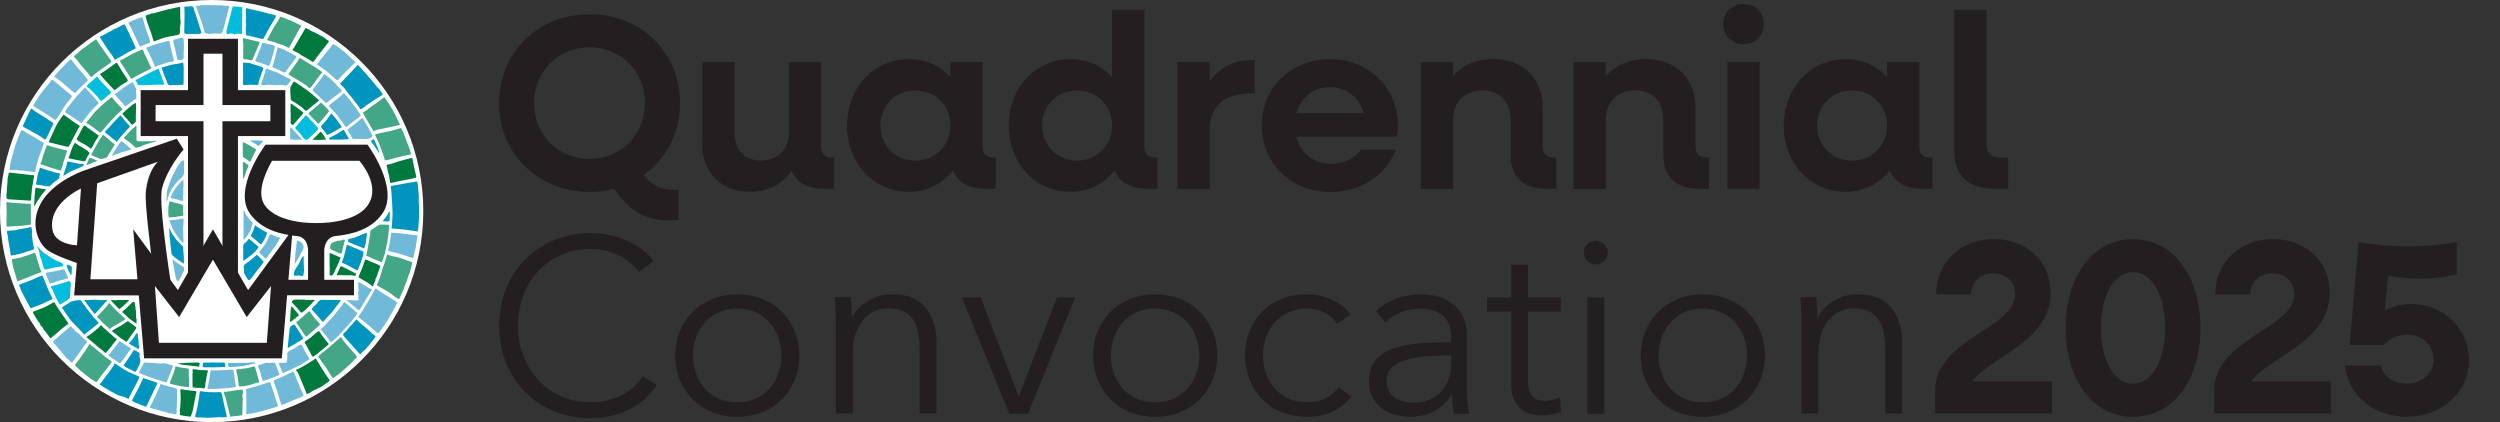 <?xml version="1.0" encoding="UTF-8"?>
<svg id="Capa_1" xmlns="http://www.w3.org/2000/svg" version="1.1" viewBox="0 0 254.67 43">
  <rect x="0" y="0" width="254.67" height="43" fill="#333333" stroke="none"/>
  <!-- Generator: Adobe Illustrator 29.5.1, SVG Export Plug-In . SVG Version: 2.1.0 Build 141)  -->
  <defs>
    <style>
      .st0 {
        fill: #0199bb;
      }

      .st1 {
        fill-rule: evenodd;
      }

      .st1, .st2 {
        fill: #fff;
      }

      .st3 {
        fill: #0299bc;
      }

      .st4 {
        fill: #231f20;
      }

      .st5 {
        fill: #231f20;
      }

      .st6 {
        fill: #0095bf;
      }

      .st7 {
        fill: #43a686;
      }

      .st8 {
        fill: #017f3f;
      }

      .st9 {
        fill: #00bcdd;
      }

      .st10 {
        fill: #0399bb;
      }

      .st11 {
        fill: #0099ba;
      }

      .st12 {
        fill: #017c3e;
      }

      .st13 {
        fill: #0399bc;
      }

      .st14 {
        fill: #017c3d;
      }

      .st15 {
        fill: #71b9d8;
      }

      .st16 {
        fill: #00793f;
      }

      .st17 {
        fill: #5fb6d6;
      }
    </style>
  </defs>
  <g>
    <g>
      <ellipse class="st2" cx="21.56" cy="21.5" rx="21.56" ry="21.5"/>
      <path class="st6" d="M42.65,20.25c0,.3.03.6.04.9,0,.36.01.72-.01,1.07-.03.43-.04.86-.11,1.28-.01.08-.03.08-.1.07-.38-.06-.77-.12-1.15-.17-.3-.04-.6-.06-.91-.08-.15-.01-.29-.03-.44-.04-.1,0-.07-.08-.06-.13.02-.3.04-.59.06-.89.04-.6,0-1.2-.04-1.79-.04-.48-.05-.96-.12-1.43-.02-.11.06-.1.11-.11.59-.08,1.16-.23,1.75-.32.22-.03.44-.05.65-.1.16-.04.21,0,.21.15,0,.03,0,.07.03.09.02.31.04.63.08.94.03.18.02.37.02.55Z"/>
      <path class="st7" d="M39.55,29.73c-.31-.18-.62-.35-.93-.53-.05-.03-.11-.07-.16-.1-.06-.03-.08-.07-.05-.14.21-.4.32-.84.46-1.27.18-.56.39-1.1.53-1.67.02-.06.05-.1.11-.08.34.17.73.19,1.09.29.45.12.86.32,1.31.45.17.05.03.17.05.26-.08.31-.17.62-.25.94-.1.08-.1.21-.13.31-.15.48-.36.95-.53,1.43-.1.26-.23.51-.35.77-.04.09-.09.09-.17.04-.33-.18-.59-.45-.91-.65-.03,0-.05-.01-.07-.04Z"/>
      <path class="st6" d="M36.73,6.9c.14.16.27.32.42.46.24.23.41.51.64.74.28.29.5.64.79.93.15.15.26.35.39.54.03.04.03.08-.02.11-.7.39-1.35.85-1.99,1.33-.23.17-.23.17-.38-.09-.14-.26-.37-.46-.53-.71-.25-.36-.58-.65-.82-1.03-.13-.2-.32-.37-.49-.54-.11-.1-.09-.15.01-.24.18-.17.35-.37.52-.55.35-.36.7-.71,1.03-1.09.04-.04.06-.1.09-.14.16.04.25.17.35.28Z"/>
      <path class="st15" d="M1.45,15.24c.06-.23.1-.47.2-.68.14-.3.21-.62.36-.91.04-.07.04-.15.08-.23.11-.18.15-.2.31-.09.52.36,1.11.62,1.63.98.11.07.21.14.33.18.1.03.13.1.09.2-.22.56-.42,1.12-.6,1.69-.11.34-.19.68-.25,1.03-.03.17-.19.11-.28.09-.74-.1-1.47-.19-2.22-.18-.1,0-.13-.03-.12-.13.05-.5.17-.98.32-1.45.05-.15.09-.29.1-.45.03-.01.03-.04.03-.07Z"/>
      <path class="st15" d="M38.61,33.88c-.08.09-.15.07-.23,0-.41-.38-.83-.76-1.28-1.11-.18-.14-.37-.29-.55-.44-.06-.05-.05-.08-.01-.12.42-.52.72-1.12,1.07-1.69.21-.34.39-.69.57-1.04.05-.1.08-.13.2-.03.23.19.5.35.75.51.42.26.83.52,1.25.78.09.05.09.1.05.18-.14.29-.3.57-.46.85-.17.3-.33.61-.52.91-.18.27-.37.54-.55.81-.09.13-.17.26-.28.36,0,.01,0,.02-.01.03Z"/>
      <path class="st16" d="M18.36,1.15c0,.23,0,.46,0,.7.06.27.05.53,0,.8-.05.19-.04.38-.03.57,0,.18-.02.31-.22.34-.65.14-1.31.18-1.92.48-.15.07-.33.1-.49.16-.07.03-.06-.02-.07-.06-.19-.79-.55-1.53-.76-2.31-.06-.22-.05-.26.17-.32.13-.04.27-.07.39-.14.22,0,.43-.07.64-.13.61-.18,1.22-.34,1.84-.46.09-.02.18-.04.27-.06.15-.04.19.03.17.17,0,.07,0,.13,0,.2.02.02.01.05,0,.07Z"/>
      <path class="st15" d="M4.41,9.2c.13-.14.26-.28.38-.43.16-.2.31-.41.46-.62.05-.07.09-.03.13,0,.27.22.55.44.82.67.32.27.64.55.97.81.18.14.19.17.06.35-.14.22-.33.4-.48.61-.19.26-.37.53-.53.81-.07.13-.16.27-.26.39-.1.12-.13.26-.24.37-.05.06-.09.07-.16.03-.34-.23-.68-.47-1.03-.69-.28-.18-.57-.34-.85-.51-.1-.06-.19-.15-.31-.18.14-.35.4-.63.58-.96.13-.23.3-.43.45-.64Z"/>
      <path class="st6" d="M11.63,40.05c-.38-.17-.7-.43-1.07-.61-.12-.06-.21-.2-.36-.23-.07-.01-.03-.09,0-.11.19-.21.33-.46.51-.67.28-.33.53-.69.77-1.05.06-.09.15-.17.15-.3,0-.1.1-.03.13-.02.14.08.28.18.41.27.57.42,1.22.7,1.87.97.14.06.18.08.11.26-.22.52-.54.99-.78,1.5-.09.19-.18.38-.28.58-.28-.12-.54-.28-.85-.32-.22-.03-.4-.17-.6-.26Z"/>
      <path class="st7" d="M39.2,16.31c-.07-.37-.23-.71-.35-1.06-.13-.38-.28-.76-.46-1.12-.06-.12-.11-.24-.17-.36-.01-.03-.05-.09.03-.1.15,0,.28-.07.42-.1.4-.08.8-.16,1.2-.25.3-.07.59-.16.88-.25.09-.03.12-.02.17.07.2.39.32.81.49,1.22.11.27.21.54.32.82.06.16.08.32.13.48.02.07-.01.07-.06.08-.5.09-1,.2-1.5.34-.29.08-.58.15-.87.23-.08.02-.16.03-.24.02Z"/>
      <path class="st7" d="M8.36,5c.32-.16.57-.4.85-.61.16-.13.35-.21.51-.35.07-.07.1.01.14.06.18.22.28.5.48.71h0c.3.42.59.85.9,1.27.15.21.16.2-.04.35-.53.4-1.11.75-1.62,1.18-.09.08-.16.21-.28.21-.13,0-.17-.16-.24-.25-.4-.49-.86-.94-1.22-1.47-.05-.08-.14-.14-.21-.21-.13-.14-.11-.16.03-.28.15-.12.31-.23.43-.38.11-.06.2-.13.27-.24Z"/>
      <path class="st15" d="M25.09,40.54c0-.24.02-.49-.03-.72-.04-.19.05-.23.17-.24.1,0,.2-.04.3-.06.37-.1.74-.22,1.11-.33.27-.08.52-.21.81-.25.06,0,.07-.01.09.05.17.56.41,1.1.55,1.67.04.17.11.34.18.5.07.18.05.24-.14.3-.22.07-.45.13-.67.19-.32.09-.64.22-.98.28-.34.06-.67.19-1.02.21-.02,0-.04.04-.07.02-.1-.06-.24.13-.31-.05-.04-.1.02-.22.02-.34-.01-.39,0-.77-.01-1.16,0-.02,0-.05,0-.07Z"/>
      <path class="st7" d="M8.25,37.82c-.14-.19-.35-.32-.52-.49-.11-.11-.08-.19-.01-.27.3-.37.58-.75.84-1.15.17-.26.36-.51.5-.79.03-.07.08-.13.15-.03.11.15.28.22.41.34.25.24.54.44.81.67.27.23.53.47.85.64.11.06.12.11.05.21-.29.41-.61.8-.92,1.19-.17.22-.33.45-.49.68-.04.05-.08.1-.15.1-.33-.21-.66-.42-.96-.67-.15-.13-.3-.26-.46-.38-.02-.02-.05-.02-.08-.03Z"/>
      <path class="st15" d="M36.17,6.38c-.53.54-1.1,1.05-1.6,1.61-.21.24-.2.24-.44.03-.2-.19-.4-.38-.61-.56-.35-.31-.76-.54-1.13-.82-.09-.06-.11-.09-.03-.18.33-.41.65-.84.98-1.25.18-.23.39-.43.55-.68.04-.06.08-.01.12,0,.24.08.41.27.61.4.14.09.25.23.41.3.15.17.32.31.49.46.19.17.36.35.55.51.06.05.12.08.11.17Z"/>
      <path class="st7" d="M38.22,13.31c-.15.12-.2.02-.27-.11-.18-.33-.38-.65-.57-.98-.12-.21-.24-.43-.37-.64-.05-.08-.06-.11.05-.17.2-.1.38-.26.56-.4.35-.25.69-.49,1.04-.74.13-.1.26-.2.39-.31.07-.05.1-.11.17.02.11.2.26.38.39.58.07.08.1.18.16.27.19.29.36.6.52.92.15.29.28.59.43.89.03.06.03.09-.04.1-.62.13-1.25.26-1.87.4-.2.04-.4.07-.59.16Z"/>
      <path class="st15" d="M22.57.53c.21.08.43.07.64.07.1,0,.15.02.12.14-.15.57-.3,1.14-.44,1.72-.06.25-.12.49-.21.73-.07.19-.19.26-.39.24-.25-.03-.51-.05-.75.01-.24.06-.44-.04-.66-.08-.07-.01-.06-.07-.06-.11-.07-.44-.23-.85-.37-1.27-.15-.43-.31-.87-.47-1.3-.03-.08-.03-.1.06-.1.13,0,.25.02.37-.04.21,0,.42-.02.63-.02.27,0,.54.01.82.01.24,0,.47.03.71,0Z"/>
      <path class="st6" d="M12.71,2.48c.34.73.69,1.45,1.03,2.18.12.27.11.27-.15.39-.38.18-.74.37-1.09.6-.24.16-.52.25-.75.42-.03.02-.07.02-.09-.02-.16-.38-.45-.67-.68-1.01-.26-.39-.51-.79-.77-1.18-.04-.06-.04-.1.03-.14.25-.13.49-.25.73-.39.21-.13.44-.21.63-.36.26-.07.48-.23.73-.34.12-.05.24-.13.37-.16Z"/>
      <path class="st6" d="M20.1,42.53c-.25-.06-.26-.06-.18-.31.18-.62.29-1.25.38-1.89.02-.13.05-.26.05-.39,0-.14.1-.09.16-.08.26.04.52.08.79.09.35.02.7.01,1.04-.01.17-.01.24.07.26.19.08.46.2.91.29,1.36.06.28.14.56.2.85.02.12,0,.18-.12.14-.07-.02-.07.04-.11.05-.31-.05-.62-.04-.93-.01-.55.05-1.1.04-1.65,0-.06,0-.11,0-.17,0Z"/>
      <path class="st16" d="M4.11,33.15c.04-.2-.14-.28-.22-.41-.17-.27-.35-.54-.5-.82-.06-.11-.03-.17.07-.21.37-.14.74-.27,1.1-.42.23-.1.45-.24.68-.37.09-.05.18-.12.27-.12.11,0,.1.14.15.22.41.63.83,1.26,1.28,1.87.05.07.04.08-.03.13-.34.25-.67.51-.99.79-.22.2-.44.38-.66.57-.09.08-.14.08-.22-.04-.15-.21-.31-.41-.45-.63-.02-.04-.06-.04-.09-.04-.09-.2-.18-.4-.38-.52Z"/>
      <path class="st16" d="M32.71,3.63c.03.12.16.07.22.13.16.15.34.26.51.38.08.06.08.09.02.16-.34.43-.68.87-1.02,1.31-.15.2-.3.4-.44.6-.12.16-.18.09-.28.02-.16-.1-.32-.2-.48-.3-.22-.15-.47-.22-.67-.4-.09-.08-.23-.16-.36-.21-.13-.04-.24-.13-.36-.19-.07-.03-.05-.07-.02-.11.24-.3.39-.65.59-.97.24-.38.45-.77.67-1.15.04-.07.09-.06.14-.02.09.07.2.11.3.15.12.14.3.16.45.24.19.11.41.18.58.32.04.03.1.03.15.04Z"/>
      <path class="st16" d="M.86,17.71c.02-.12.08-.13.2-.12.62.08,1.24.14,1.85.21.15.02.31.06.46.04.08,0,.11.03.1.11-.06.33-.11.65-.17.98-.08.46-.09.92-.14,1.39-.01.1,0,.14-.14.12-.62-.05-1.25-.08-1.87-.12-.01,0-.02,0-.03,0-.14-.02-.36,0-.41-.07-.07-.13-.07-.33-.04-.5.03-.16.02-.33.03-.49.01-.25.05-.49.06-.74.02-.24,0-.47.11-.7.02-.04,0-.09,0-.13Z"/>
      <path class="st15" d="M5.53,35.03c-.14-.27-.13-.26.12-.47.41-.34.8-.69,1.2-1.04.06-.05.12-.08.17-.14.18-.2.15-.16.33,0,.11.09.21.2.29.32.11.16.3.19.43.33.24.25.48.51.75.73.06.05.05.11,0,.16-.34.41-.63.87-.94,1.3-.16.22-.33.44-.49.66-.06.08-.1.06-.16,0-.15-.14-.28-.31-.47-.4-.02-.05-.04-.1-.09-.14-.22-.21-.38-.48-.6-.7-.19-.2-.32-.44-.54-.62Z"/>
      <path class="st6" d="M25.02,2.06c.1-.23.02-.47.02-.71,0-.18-.01-.36.05-.53.42.14.87.2,1.3.31.55.14,1.1.29,1.65.42.02,0,.04.02.06.03,0,.15-.07.28-.15.4-.34.55-.68,1.1-.96,1.69-.04.09-.12.17-.16.26-.05.1-.15.03-.22.02-.37-.09-.73-.19-1.1-.27-.11-.02-.21-.07-.33-.06-.14.01-.14-.16-.14-.28,0-.16,0-.31,0-.47-.03-.03-.02-.06,0-.09.04-.18.03-.36,0-.54-.03-.06.02-.12,0-.17Z"/>
      <path class="st16" d="M32.09,39.7c-.17.09-.35.17-.49.29-.1.08-.25.06-.33.19-.26-.64-.51-1.26-.77-1.87-.08-.18-.14-.38-.3-.53-.1-.09,0-.13.07-.15.21-.08.39-.2.58-.3.41-.23.82-.47,1.2-.75.08-.06.12-.07.18.04.4.67.81,1.34,1.26,1.98.12.17.11.19-.07.32-.28.19-.55.37-.82.56-.18.03-.33.15-.49.24Z"/>
      <path class="st7" d="M30.65,2.72c-.21.28-.34.6-.51.89-.22.39-.43.78-.64,1.17-.06.12-.11.11-.22.04-.25-.16-.53-.26-.82-.33-.17-.05-.32-.13-.49-.18-.21-.07-.43-.12-.65-.18-.12-.03-.11-.08-.07-.16.33-.61.64-1.23,1.04-1.8.08-.12.15-.24.22-.37.05-.09.11-.12.19-.05.06.05.13.04.2.05.24.13.5.2.75.31.3.14.6.29.9.43.08.04.13.09.09.19Z"/>
      <path class="st15" d="M30.35,40.57c-.36.15-.72.31-1.09.46-.16.07-.31.16-.48.2-.11.03-.13,0-.15-.08-.12-.4-.26-.8-.36-1.2-.09-.35-.27-.66-.36-1.01-.04-.13-.06-.16.1-.24.29-.16.62-.24.91-.4.27-.15.56-.26.83-.39.11-.05.18-.06.23.09.15.41.31.81.49,1.21.12.27.21.56.35.82.04.07.05.16.08.23.03.07,0,.09-.06.12-.13.05-.28.08-.38.2-.03,0-.06,0-.1,0Z"/>
      <path class="st6" d="M38.26,34.26c-.11.24-.29.44-.46.64-.18.22-.35.46-.56.66-.14.13-.27.26-.41.39-.05.05-.1.1-.14.16-.54-.61-1.08-1.21-1.63-1.82-.15-.17-.14-.29.06-.43.22-.15.32-.39.51-.57.1-.09.19-.19.28-.29.11-.13.22-.26.33-.4.05-.07.08-.07.14,0,.21.24.46.43.7.63.29.23.56.49.83.74.09.08.17.16.28.21,0,.04.03.06.07.07Z"/>
      <path class="st15" d="M15.26,41.49c.37-.67.66-1.39.99-2.08.04-.1.03-.24.13-.28.1-.04.19.07.29.09.41.11.82.23,1.23.34.1.03.14.07.15.18.01.39,0,.77-.02,1.16-.02.38-.04.76-.05,1.14,0,.13,0,.2-.19.16-.16-.03-.31-.12-.49-.08-.1.02-.2-.13-.33-.09-.13-.1-.29-.09-.43-.13-.19-.05-.38-.14-.57-.18-.17-.04-.34-.08-.51-.12-.08-.02-.14-.06-.19-.1Z"/>
      <path class="st6" d="M3.24,23.88c.02.23.07.46.09.7.02.19.06.4.12.6.06.21.05.22-.16.28-.36.1-.71.21-1.05.34-.2.05-.39.1-.59.14-.15.03-.29.05-.43.09-.14.04-.15-.13-.15-.19-.06-.59-.22-1.16-.27-1.74-.01-.15-.07-.29-.09-.44-.01-.12.01-.16.14-.16.28-.01.56-.04.84-.07.03,0,.05-.02.08-.04.42-.09.85-.11,1.27-.24.05-.02.1-.03.14,0,.09.24.14.48.06.73Z"/>
      <path class="st15" d="M42.54,24.08c-.07.14-.09.3-.1.46-.04.48-.14.94-.27,1.4-.03.11,0,.28-.1.33-.1.05-.23-.05-.34-.08-.4-.13-.8-.28-1.2-.39-.28-.07-.56-.12-.84-.19-.11-.03-.14-.06-.13-.18.05-.36.17-.7.2-1.06.02-.18.05-.35.07-.53,0-.08.02-.14.12-.13.48.04.96.06,1.44.13.38.06.77.1,1.15.15,0,.03,0,.06.01.09Z"/>
      <path class="st7" d="M.65,21.23c.02-.18.03-.36,0-.54-.01-.07.02-.11.1-.1.53.11,1.08.08,1.61.14.22.02.44.03.66.04.09,0,.13.02.12.13-.01.58,0,1.16,0,1.74,0,.09.05.19-.05.26-.01.01-.03.02-.04.01-.06-.01-.11-.02-.17,0-.34.06-.69.12-1.04.1-.34.03-.68.05-1.02.08-.12.01-.16-.03-.16-.14,0-.4,0-.79.02-1.19,0-.18,0-.35-.01-.53Z"/>
      <path class="st7" d="M2.43,26.12c.33-.08.65-.18.96-.32.17-.08.2-.05.25.14.1.37.23.73.34,1.1.06.2.12.4.21.58.05.1-.03.13-.09.15-.37.11-.72.28-1.08.41-.38.15-.77.3-1.15.45-.07.01-.12,0-.14-.09-.15-.6-.4-1.18-.48-1.8-.01-.08-.02-.16-.04-.24-.02-.08.04-.09.09-.1.2-.04.39-.09.59-.12.19-.02.37-.07.54-.16Z"/>
      <path class="st16" d="M42.41,18.02s-.01.08-.08.09c-.38.09-.76.19-1.15.24-.35.05-.7.14-1.04.23-.1.02-.2.02-.3.06-.09.03-.11-.07-.12-.14-.03-.25-.06-.51-.14-.76-.06-.29-.12-.58-.19-.87-.02-.06-.04-.07.05-.08.41-.08.8-.23,1.2-.36.42-.13.86-.22,1.28-.34.12-.03.09.07.09.09.06.26.1.52.16.77.08.35.16.71.24,1.06Z"/>
      <path class="st6" d="M3.26,11.09c.24.22.52.38.79.55.34.21.68.41,1.01.65.05.04.12.07.18.11.23.12.24.26.07.48-.1.14-.16.31-.23.47-.12.28-.26.56-.42.82-.06.1-.16,0-.21-.04-.28-.17-.53-.39-.82-.52-.27-.12-.49-.3-.76-.42-.16-.07-.31-.17-.47-.26-.08-.04-.1-.09-.05-.17.3-.55.49-1.15.82-1.68.03,0,.07,0,.1,0Z"/>
      <path class="st6" d="M14,41.1c-.15-.06-.3-.12-.44-.19-.1-.05-.11-.13-.06-.23.2-.38.4-.75.6-1.13.16-.32.31-.64.46-.96.03-.07.06-.07.13-.05.38.13.77.26,1.15.39.22.07.22.07.12.27-.35.72-.69,1.44-1.03,2.16,0,.02,0,.03,0,.05-.07.06-.14-.01-.19-.03-.24-.08-.48-.18-.71-.28Z"/>
      <path class="st7" d="M24.21,39.71c.13.09.25-.03.38-.02.07,0,.12.01.14.08.06.1.02.21,0,.31-.04.17-.05.35,0,.52-.03.4-.03.8-.03,1.2,0,.14,0,.28-.01.43-.02.03-.04.08-.06.08-.2,0-.39.07-.58.07-.18,0-.36.03-.53.07-.07.01-.08,0-.09-.06-.11-.49-.22-.98-.35-1.46-.06-.23-.1-.46-.2-.68-.03-.08-.05-.15-.06-.24-.01-.09-.01-.16.11-.1.11.05.2-.04.31-.04.3-.01.59-.08.89-.13.02,0,.04-.02.06-.03Z"/>
      <path class="st15" d="M14.04,1.88c.12-.04.23-.07.35-.11.08-.03.12-.01.15.08.13.49.28.98.44,1.46.07.22.18.43.25.65.03.09.03.19.07.29.03.07-.03.09-.08.11-.31.13-.62.25-.92.37-.07.03-.08-.02-.1-.06-.19-.5-.46-.96-.67-1.45-.1-.23-.22-.46-.34-.68-.13-.22-.14-.23.09-.34.24-.11.49-.2.73-.31.01,0,.02,0,.03-.01Z"/>
      <path class="st15" d="M36.48,29.8c.06-.11.03-.22.03-.33,0-.24-.03-.49,0-.75.49.22.89.58,1.38.77-.14.23-.27.45-.41.68-.09.15-.19.31-.29.46-.2.29-.31.63-.55.9-.05.06-.07.11-.17.03-.32-.28-.65-.55-.98-.83-.05-.04-.11-.08-.17-.13.03-.06.09-.02.13-.04.31.04.63.02.94.04.06,0,.14-.01.13-.08-.05-.24.03-.48-.05-.72Z"/>
      <path class="st16" d="M31.08,30.53c.33.09.67-.03,1.03.03-.18.14-.3.3-.43.44-.27.29-.56.55-.85.8-.08.07-.16.08-.24-.03-.25-.33-.54-.63-.82-.93-.06-.06-.06-.11,0-.17.08-.08.16-.13.28-.15.22-.03.45.02.67,0,.13,0,.26,0,.38,0Z"/>
      <path class="st6" d="M37.39,23.74c-.02.28-.09.55-.1.83,0,.11-.05.26-.09.38-.03.09-.04.18-.07.27-.03.08-.03.1-.11.06-.36-.15-.73-.29-1.09-.44-.14-.06-.27-.12-.41-.18-.12-.05-.05-.14-.05-.21,0-.08.03-.11.11-.12.1,0,.19-.02.28-.06.23-.04.44-.14.66-.23.28-.11.55-.28.86-.3Z"/>
      <path class="st7" d="M34.39,24.53c.18-.03.37,0,.54-.11.08-.04.14,0,.21.02-.08.31-.15.61-.24.91-.05.14-.01.3-.1.43-.04.06-.07.09-.15.05-.27-.13-.54-.24-.81-.36-.23-.1-.25-.27-.17-.5.11-.34.42-.31.65-.42.02,0,.04-.01.07-.02Z"/>
      <path class="st15" d="M10.06,10.51s-.05.07-.08.09c-.47.4-.86.89-1.24,1.38-.13.17-.27.33-.38.51-.04.06-.07.06-.12.02-.51-.34-1-.72-1.53-1.02-.09-.05-.07-.13-.03-.2.27-.46.63-.85.95-1.26.28-.35.61-.66.91-1,.08-.09.12-.13.23,0,.22.27.48.51.72.77.19.21.36.42.54.64.01.02.02.04.03.07Z"/>
      <path class="st7" d="M8.75,12.54c.11-.14.21-.28.33-.42.16-.19.33-.38.48-.58.15-.2.34-.36.52-.53.17-.16.33-.34.52-.49.24-.19.47-.38.71-.58.03-.03.08-.07.13,0,.18.31.44.55.69.8.11.11.2.23.31.34.05.05.05.09,0,.13-.52.37-.9.87-1.35,1.32-.26.26-.48.57-.72.85-.12.14-.21.12-.36,0-.37-.3-.75-.59-1.16-.83-.02-.01-.06.01-.08-.03Z"/>
      <path class="st15" d="M8.95,8.15c-.04.1-.12.16-.19.22-.33.3-.65.62-.95.95-.15.17-.17.17-.35.04-.24-.17-.43-.39-.67-.56-.23-.16-.41-.39-.65-.55-.18-.13-.36-.27-.54-.39-.07-.05-.08-.07-.02-.14.42-.53.92-1,1.39-1.48.24-.25.25-.24.45.03.32.45.68.86,1.05,1.26.16.17.29.36.43.54.02.02.02.05.04.08Z"/>
      <path class="st16" d="M6.9,14.96c-.5-.13-1.01-.22-1.51-.37-.11-.03-.22-.05-.33-.08-.1-.02-.1-.05-.06-.14.17-.36.33-.72.5-1.08.12-.26.22-.53.39-.76.18-.25.31-.54.52-.77.06-.07.09-.08.16-.02.29.22.59.43.88.64.2.14.41.28.62.4.08.05.06.08.02.13-.15.21-.24.44-.37.66-.19.33-.35.68-.53,1.02-.05.1-.12.2-.17.3-.03.05-.06.08-.12.07Z"/>
      <path class="st7" d="M15.46,6.94c-.45.23-.9.45-1.33.68-.21.11-.42.22-.62.35-.11.07-.16.04-.22-.05-.23-.36-.45-.72-.68-1.08-.12-.18-.24-.36-.36-.54-.06-.08-.03-.12.04-.16.55-.26,1.04-.62,1.61-.85.18-.07.34-.17.53-.23.09-.03.13-.02.15.06.17.49.45.93.64,1.41.06.14.1.31.25.41Z"/>
      <path class="st15" d="M17.4,6.29c-.25.05-.53.12-.8.23-.25.09-.52.13-.74.28-.06.04-.06-.02-.08-.05-.25-.63-.54-1.23-.87-1.82-.04-.07-.01-.09.05-.11.49-.15.96-.36,1.47-.47.23-.05.45-.12.68-.18.11-.03.15,0,.16.11.11.59.25,1.17.42,1.74.06.2-.02.28-.29.28Z"/>
      <path class="st7" d="M6.4,16.8c-.03.17-.14.31-.15.49,0,.08-.09.09-.18.06-.39-.12-.79-.22-1.17-.36-.23-.08-.45-.19-.69-.23-.08-.01-.11-.06-.07-.14.17-.29.18-.64.31-.94.12-.27.19-.56.32-.83.04-.07.07-.06.11-.04.46.17.93.27,1.4.4.16.04.31.09.47.11.09.01.09.03.07.1-.14.41-.27.83-.4,1.24.03.06,0,.1-.04.14Z"/>
      <path class="st16" d="M11.89,6.38s.04.04.05.06c.3.5.59,1.01.93,1.48.06.08.11.17.14.25.03.11-.1.19-.19.23-.34.17-.64.38-.92.63-.06.06-.15.08-.2.15-.04.05-.07-.02-.09-.04-.41-.43-.82-.86-1.21-1.31-.06-.07-.11-.15-.18-.21-.06-.05-.03-.1,0-.11.14-.03.22-.16.34-.22.16-.08.31-.19.45-.3.27-.21.56-.39.84-.6,0,0,.02-.01.04-.02Z"/>
      <path class="st6" d="M18.71,6.79c0,.42,0,.81,0,1.21,0,.16-.01.32-.01.49,0,.11-.04.16-.15.16-.41,0-.82.02-1.23.03-.21,0-.26-.15-.31-.31-.07-.22-.16-.43-.25-.64-.09-.24-.18-.49-.27-.73-.03-.09,0-.12.08-.15.49-.15.98-.29,1.48-.35.19-.02.37-.07.55-.12.08-.02.08,0,.08.07,0,.12.01.24.02.33Z"/>
      <path class="st6" d="M11.88,14.45c-.06,0-.04-.07-.07-.09-.37-.23-.65-.57-1.02-.79-.11-.06-.11-.17.01-.28.27-.23.47-.52.72-.77.24-.24.47-.49.7-.73.04-.04.08-.04.13.02.16.2.31.4.47.6.11.13.24.25.34.38.09.11.08.15-.03.25-.19.16-.35.36-.52.54-.24.26-.47.54-.69.82-.01.02-.03.03-.04.05Z"/>
      <path class="st7" d="M10.49,13.71c.31.23.57.51.87.73.1.07.18.17.28.24.07.05.02.09,0,.13-.18.29-.36.58-.54.87-.02.02-.04.05-.05.07-.08.37-.43.37-.69.44-.18.04-.38-.11-.56-.18-.15-.06-.3-.12-.44-.18-.05-.02-.1-.01-.05-.1.23-.42.45-.84.69-1.25.15-.26.33-.51.5-.76Z"/>
      <path class="st15" d="M11.68,9.62c.26-.17.49-.35.72-.54.32-.26.67-.46,1.02-.67.05-.03.12-.03.16.05.08.18.18.36.26.54,0,.02.02.03.02.05-.03.32.06.63.02.94,0,.06-.03.09-.09.12-.28.15-.53.36-.78.56-.07.05-.14.09-.21.14-.07.05-.14-.07-.17-.13-.19-.28-.47-.48-.67-.75-.08-.11-.18-.22-.28-.32Z"/>
      <path class="st6" d="M6.05,18.05c-.02.16-.16.22-.27.31-.2.15-.41.29-.57.48-.14.17-.3.14-.47.12-.33-.03-.64-.13-.97-.14-.11,0-.11-.05-.09-.14.07-.33.13-.66.19-.99,0-.05.03-.1.05-.15.03-.1.09-.19.1-.31,0-.09.04-.2.2-.11.25.13.53.19.8.27.32.1.64.22.98.25.09,0,.17.06.08.19-.03.04-.08.14-.03.22h0Z"/>
      <path class="st9" d="M13.83,8.26c-.05-.18.13-.16.2-.2.46-.26.92-.49,1.39-.73.21-.11.43-.19.64-.3.06-.03.1-.04.12.03.16.52.39,1.02.56,1.53,0,0,0,.02,0,.04-.65-.04-1.29.03-1.94.04-.04.02-.07,0-.11-.01-.19.07-.39-.03-.58.01-.06.01-.07-.04-.09-.09-.04-.11-.09-.21-.16-.3-.02,0-.03-.02-.03-.04Z"/>
      <path class="st9" d="M11.31,9.43c-.04.05-.07.14-.14.18-.29.16-.49.43-.77.61-.07.05-.12.09-.18,0-.21-.3-.47-.57-.73-.83-.17-.17-.33-.36-.54-.48-.13-.07-.15-.14-.04-.25.3-.29.63-.53.92-.83.04-.04.06-.05.1.01.25.36.57.65.86.97.15.17.34.31.46.51.02.03.05.05.05.11Z"/>
      <path class="st16" d="M10.05,13.84c-.04.07-.07.15-.12.22-.19.25-.34.52-.47.81-.04.09-.12.16-.16.25-.01.03-.04.04-.08,0-.33-.25-.68-.47-1.06-.65-.09-.04-.18-.13-.27-.19-.06-.05-.11-.1-.04-.21.18-.32.37-.64.52-.98.04-.1.13-.19.2-.28.03-.04.07-.04.11,0,.42.36.9.63,1.33.97.02.02.06,0,.06.06Z"/>
      <path class="st16" d="M6.97,16.12c.14-.28.19-.58.31-.87.09-.22.18-.44.3-.64.03-.05.04-.08.09-.04.39.32.86.5,1.26.81.2.16.23.21.09.4-.13.17-.21.37-.3.56-.04.08-.08.1-.15.09-.53-.08-1.06-.19-1.59-.31Z"/>
      <path class="st7" d="M13.9,14.01c-.01.36,0,.38.37.38.37,0,.74,0,1.11,0,.12,0,.24-.03.36-.05.06-.01.11-.03.19.02-.31.15-.64.19-.94.31-.26.04-.48.19-.72.28-.13.05-.27.04-.39.11-.04.03-.07-.03-.1-.05-.34-.31-.68-.62-1.07-.87-.19-.11.01-.2.05-.25.25-.26.48-.55.76-.78.1-.08.19-.17.29-.26.02-.02.04-.05.07-.03.04.02.03.05.03.09-.02.36-.03.73,0,1.09Z"/>
      <path class="st15" d="M18.29,3.88c.07.03.12-.02.17-.04.23-.02.22-.01.25.24.07.59-.02,1.18,0,1.77,0,.19-.11.26-.39.27-.25.01-.24,0-.29-.24-.11-.51-.22-1.01-.34-1.51,0-.03-.02-.07-.02-.1-.04-.15-.02-.25.18-.26.15,0,.3-.08.45-.13Z"/>
      <path class="st16" d="M13.86,10.76c0,.3,0,.61-.02.91-.02.2,0,.4,0,.61,0,.08,0,.12-.06.17-.09.07-.17.15-.26.23-.06.06-.09.02-.13-.02-.29-.35-.58-.7-.9-1.02-.04-.04-.03-.06,0-.09.21-.19.4-.39.62-.56.2-.16.39-.34.62-.46.03-.02.06-.07.1-.04.02.02.02.07.02.11,0,.06,0,.11,0,.17Z"/>
      <path class="st6" d="M8.04,17.12c-.2.05-.38.15-.57.23-.35.15-.68.34-1.02.58.05-.31.16-.55.24-.8.05-.16.1-.32.13-.49.03-.22.03-.21.24-.17.25.04.49.12.73.16.19.03.39.1.6.06.06-.01.13.02.14.09.01.08-.04.13-.1.16-.13.06-.27.09-.39.17h0Z"/>
      <path class="st15" d="M13.39,15.23c-.34.1-.69.19-1.03.29-.31.11-.61.23-.92.34-.04-.08,0-.13.04-.18.21-.34.42-.68.64-1.01.06-.09.14-.18.22-.26.03-.04.05-.05.1,0,.22.2.47.36.67.57.09.1.24.12.29.26Z"/>
      <path class="st16" d="M3.48,20.95c.02-.31.01-.61.04-.92.03-.26.04-.52.08-.79.02-.11.06-.12.14-.11.28.05.57.12.86.14.08,0,.1.04.04.1-.33.35-.59.75-.86,1.15-.1.15-.14.34-.27.47-.02,0-.02-.03-.04-.05Z"/>
      <path class="st7" d="M9.43,16.59s-.02,0-.03.02c-.17.03-.31.13-.48.18-.03,0-.07.03-.1,0-.03-.03,0-.06.02-.09.05-.12.12-.24.16-.38.07-.24.21-.3.42-.16.08.05.17.05.24.1.08.05.15.09.27.1-.16.14-.36.13-.51.23Z"/>
      <path class="st6" d="M7.48,30.64c.07.05.13-.02.19-.03.17-.02.34-.02.51-.04.06,0,.06.05.08.08.27.37.55.74.83,1.11.28.37.58.71.9,1.05.06.07.08.1,0,.16-.32.25-.65.51-.96.77-.12.1-.27.17-.37.3-.06.08-.09.03-.13-.01-.32-.36-.65-.71-1-1.05-.37-.36-.65-.78-.93-1.21-.08-.12-.16-.24-.25-.36-.05-.06-.06-.09,0-.13.3-.19.59-.37.89-.56.08-.05.17-.01.24-.07h0Z"/>
      <path class="st6" d="M5.36,30.42s-.01.06-.04.07c-.55.22-1.06.52-1.62.7-.17.05-.33.14-.5.19-.08.02-.08,0-.12-.05-.23-.39-.42-.8-.65-1.19-.15-.26-.29-.54-.37-.85-.02-.09-.17-.16-.11-.26.05-.08.18-.09.27-.13.52-.21,1.05-.37,1.55-.62.14-.07.3-.12.44-.18.09-.04.13-.02.16.07.2.49.4.98.6,1.46.11.25.23.49.35.74,0,.02.02.04.03.05Z"/>
      <path class="st15" d="M23.79,37.72s0,.06,0,.1c.03.05,0,.1.03.15.09.45.11.91.21,1.35-.01.06.01.1-.1.12-.43.08-.87.1-1.31.14-.46.04-.92.05-1.39.04-.09,0-.09-.02-.07-.1.08-.51.2-1.01.25-1.53,0-.05.02-.1.01-.15,0-.1.04-.12.12-.12.29,0,.58.03.86,0,.29-.03.59,0,.88-.05.14-.02.28,0,.42-.02.02,0,.05.04.07.07Z"/>
      <path class="st15" d="M14.89,36.95c.33,0,.62.01.91.04.25.03.51.08.74.03.38-.08.66.17.99.18.08,0,.1.06.07.15-.2.51-.4,1.02-.59,1.53-.03.07-.06.09-.13.07-.3-.11-.62-.17-.92-.3-.24-.1-.5-.15-.75-.24-.3-.11-.59-.23-.88-.35-.2-.08-.21-.1-.09-.29.12-.18.2-.39.3-.58.09-.18.16-.33.36-.24Z"/>
      <path class="st16" d="M11.89,34.51c0,.07-.03.1-.06.14-.33.43-.65.85-1.01,1.26-.06.07-.11.03-.15,0-.14-.15-.31-.28-.47-.4-.46-.35-.87-.77-1.34-1.11-.09-.06-.02-.1.02-.12.44-.29.84-.61,1.23-.96.07-.06.1-.2.2-.17.07.02.12.13.18.18.41.38.83.74,1.25,1.11.04.04.14,0,.13.09Z"/>
      <path class="st7" d="M11.12,30.86c.16.17.32.33.47.5.18.19.36.37.55.55.19.17.38.34.56.51.07.06.06.1-.02.16-.32.24-.68.4-1.02.6-.15.09-.31.15-.41.3-.03.04-.05.06-.09.02-.28-.27-.6-.51-.86-.8-.12-.13-.24-.26-.37-.39-.04-.04-.07-.06-.01-.11.26-.2.45-.47.68-.7.2-.2.37-.42.52-.64Z"/>
      <path class="st16" d="M18.32,42.28c-.03-.15.05-.3,0-.45-.03-.03-.03-.06,0-.09.07-.27.05-.54.07-.82.03-.37,0-.74-.02-1.11,0-.14.02-.19.17-.15.44.09.88.13,1.33.17.12.01.15.04.12.17-.08.34-.13.7-.2,1.04-.09.45-.15.9-.33,1.32-.02.05-.02.09-.1.08-.35-.05-.7-.07-1.04-.17h0Z"/>
      <path class="st7" d="M24.7,37.57c.36-.05.72-.09,1.06-.22.1-.04.2-.04.24.11.08.33.19.65.28.97.04.13.06.26.1.38.03.1,0,.14-.09.16-.41.07-.79.28-1.21.33-.21.03-.42.06-.63.07-.09,0-.11-.02-.13-.11-.07-.51-.11-1.02-.26-1.52-.03-.1.05-.11.1-.12.09-.02.18-.02.27-.02.09.05.16-.05.24-.04Z"/>
      <path class="st7" d="M17.88,37.31c.39.13.79.15,1.18.22.11.02.19.02.18.19-.04.4.03.8.02,1.2,0,.14-.05.28,0,.43.03.08-.05.09-.11.08-.16-.01-.32-.02-.48-.05-.39-.08-.78-.13-1.16-.25-.01,0-.02,0-.03,0-.24-.12-.23-.02-.13-.29.19-.5.44-.98.53-1.52Z"/>
      <path class="st9" d="M7.13,28.66c.17.28.03.58.04.87,0,.19-.03.38-.03.57,0,.18-.04.32-.21.42-.25.15-.49.31-.74.47-.06.04-.09.05-.14-.03-.31-.47-.51-1-.74-1.51-.04-.09-.17-.18-.11-.27.05-.08.19-.06.29-.09.47-.14.95-.27,1.42-.41.07-.02.14-.06.22-.02h0Z"/>
      <path class="st15" d="M13.33,35.51c-.03.13-.14.21-.21.31-.25.37-.52.71-.77,1.08-.08.12-.15.12-.25.04-.2-.17-.45-.28-.66-.43-.11-.08-.22-.17-.33-.24-.09-.06-.07-.12-.02-.17.28-.28.51-.6.75-.91.09-.12.19-.24.26-.36.04-.07.08-.07.14-.04.35.22.7.44,1.04.66.03.02.05.03.04.07Z"/>
      <path class="st16" d="M13.02,32.73s.08,0,.1.03c.2.21.47.34.69.52.09.07.09.11.03.21-.3.41-.59.83-.88,1.25-.05.08-.08.08-.16.04-.34-.22-.67-.43-.96-.72-.09-.09-.23-.14-.33-.24-.06-.06-.17-.08,0-.19.46-.29.97-.5,1.39-.85.03-.02.07-.06.12-.05Z"/>
      <path class="st16" d="M19.61,39.27c0-.4,0-.79,0-1.19,0-.07.03-.13.02-.21-.06-.26.01-.29.28-.24.28.05.56.1.85.07.12-.01.24.04.37.02.06,0,.05.05.04.1-.09.32-.15.65-.19.98-.02.14-.08.28-.06.43,0,.07-.04.18-.06.27-.02.11-.16.06-.21.04-.22-.07-.44-.01-.66-.03-.11-.01-.22-.02-.32-.04-.1-.02-.03-.14-.05-.21Z"/>
      <path class="st9" d="M3.84,25.05c.14.28.35.48.58.67.12.1.26.18.39.27.22.15.45.3.68.43.24.15.51.21.76.34.13.07.15.18.19.29.02.06-.04.07-.09.08-.56.05-1.11.2-1.66.32-.15.03-.2-.06-.23-.16-.05-.17-.13-.33-.15-.49-.05-.35-.26-.64-.29-1-.01-.16-.08-.35-.15-.52-.02-.06-.08-.12-.03-.22Z"/>
      <path class="st6" d="M14.21,36.19c-.06.13.06.29.08.46.02.18-.02.33-.09.5-.08.19-.19.37-.28.56-.05.11-.12.21-.27.12-.33-.2-.69-.31-1-.55-.08-.06-.05-.08-.02-.13.24-.35.49-.7.73-1.05.08-.12.16-.23.22-.36.04-.09.09-.1.16-.06.15.08.3.16.44.27.02.02.08.12.04.25Z"/>
      <path class="st15" d="M6.55,27.42c.14.27.25.55.36.83.04.09.05.09-.06.12-.43.13-.88.2-1.29.39-.11.05-.23.06-.34.1-.13.05-.18-.02-.21-.11-.1-.27-.2-.55-.33-.8-.05-.09-.02-.16.12-.18.59-.1,1.17-.21,1.75-.35Z"/>
      <path class="st6" d="M8.63,30.56c.34.03.67-.03,1.01-.03.36.03.72.05,1.08.04.06,0,.15-.04.18.05.04.1-.08.07-.11.11-.25.29-.51.57-.76.85-.1.11-.2.22-.3.33-.06.07-.11.07-.16,0-.29-.38-.57-.75-.85-1.13-.04-.06-.09-.1-.13-.16-.04-.07.03-.03.05-.05Z"/>
      <path class="st16" d="M13.82,31.3s-.03.09-.02.13c.08.3.08.6.06.9,0,.08.02.16.06.23,0,.14-.04.28,0,.43-.31-.22-.62-.42-.9-.67-.17-.16-.33-.34-.53-.48-.06-.04-.02-.07,0-.1.03-.08.11-.11.17-.16.28-.23.52-.5.79-.75.06-.05.11-.1.21-.06.11.04.08.11.08.19,0,.12,0,.25.08.35Z"/>
      <path class="st11" d="M22.85,36.94c.13.11.09.26.09.39,0,.11-.11.05-.17.05-.66.06-1.32.04-1.98.03-.13,0-.2-.04-.15-.18.02-.05.04-.1.03-.15-.01-.13.07-.14.16-.14.16,0,.32,0,.48-.01.07-.01.15.05.21-.02.24,0,.48.04.71.02.17,0,.34.02.5,0,.04-.01.07.01.11,0Z"/>
      <path class="st16" d="M11.94,30.56c.14,0,.28,0,.42,0,.27.03.54-.04.81.02-.19.18-.39.37-.58.56-.12.12-.26.2-.38.31-.06.05-.1.01-.13-.02-.26-.27-.52-.54-.78-.82.05-.06.11-.02.15-.04.02-.02.05-.02.07,0,.14.03.28.03.42,0Z"/>
      <path class="st0" d="M13.98,33.95c.06.09.08.19.07.3,0,.18.07.35.06.53,0,.23.06.46.05.69,0,.09-.02.09-.11.05-.3-.14-.57-.34-.87-.49-.07-.04-.07-.04,0-.11.29-.28.51-.62.71-.97.03-.02.05-.02.08,0Z"/>
      <path class="st17" d="M24.32,36.95c.22.04.45,0,.67.02.35.02.7-.13,1.07,0-.08.08-.19.07-.28.09-.32.08-.65.15-.97.22-.46.06-.92.1-1.38.11-.23,0-.17-.15-.19-.27-.03-.16.11-.16.18-.15.28.03.57-.04.85.03.01,0,.03-.03.05-.05Z"/>
      <path class="st12" d="M18.02,37.03c.26-.03.51-.05.77-.06.33,0,.66-.05.99-.03.15.01.31-.05.47.01.08.03.11.03.09.13-.02.07-.06.14-.04.23.02.07-.04.05-.09.04-.39-.05-.78-.11-1.17-.14-.34-.03-.68-.1-1.01-.2Z"/>
      <path class="st13" d="M6.99,27.01s.04,0,.07,0c.01.02.03.05.04.05.26.03.21.23.21.4,0,.37-.01.45-.09.59-.16-.36-.38-.69-.45-1.1.09.02.15.04.22.06Z"/>
      <path class="st7" d="M36.07,36.7c-.45.48-.97.89-1.46,1.33h0c-.2.14-.39.29-.59.43-.07.05-.1.09-.18-.03-.31-.43-.54-.91-.88-1.32-.15-.18-.26-.38-.39-.58-.02-.02-.03-.05-.05-.07-.17-.12-.15-.1,0-.25.33-.32.72-.57,1.07-.88.26-.23.52-.48.8-.7.1-.07.19-.17.28-.25.04-.04.07-.05.1.02.15.28.38.49.57.74.29.38.65.69.94,1.07.1.12.09.22-.04.3-.04.03-.07.06-.1.09-.04.02-.1.02-.08.1Z"/>
      <path class="st15" d="M36.39,31.94c-.03.05-.05.12-.09.16-.22.25-.39.53-.61.77-.34.35-.66.72-.98,1.08-.28.31-.58.59-.9.85-.06.05-.1.08-.16-.01-.17-.24-.35-.46-.52-.69-.14-.18-.26-.36-.44-.5-.04-.03-.03-.07.01-.1.3-.23.56-.51.8-.81.09-.12.23-.2.33-.33.33-.41.65-.81.98-1.22.06-.07.08-.16.14-.23.12-.14.14-.15.27-.04.37.32.74.64,1.11.96.03.03.07.04.07.09Z"/>
      <path class="st7" d="M38.33,23.08c.14-.03.2-.19.35-.2.3-.01.59,0,.88.03.09,0,.07.09.07.13,0,.57-.1,1.12-.19,1.68-.06.38-.18.75-.24,1.13-.01.08-.05.15-.08.23-.05.18-.12.37-.19.55-.02.07-.05.1-.14.06-.42-.2-.87-.34-1.28-.56-.03-.01-.05-.03-.08-.03-.14,0-.12-.07-.1-.16.11-.45.18-.91.26-1.37.05-.33.13-.66.13-.99,0-.08.03-.12.1-.16.18-.09.35-.2.5-.34h0Z"/>
      <path class="st15" d="M31.55,36.59c-.25.14-.5.3-.75.46-.26.17-.55.29-.83.43-.35.17-.71.33-1.06.49-.08.04-.11.06-.16-.06-.12-.29-.22-.58-.34-.86-.03-.06,0-.11.07-.1.18.02.37,0,.55.01.17,0,.19-.07.2-.18.02-.22.06-.44.03-.66-.03-.21.09-.29.24-.38.27-.16.58-.27.82-.47.08-.07.19-.08.26-.16.02-.03.09-.05.15.04.17.27.3.57.46.84.12.19.23.39.34.59Z"/>
      <path class="st6" d="M34.76,30.57c-.32.42-.62.82-.93,1.21-.18.22-.39.42-.59.63-.1.1-.19.21-.28.32-.05.06-.09.08-.15,0-.21-.27-.44-.52-.66-.78-.12-.14-.26-.26-.37-.4-.05-.06-.03-.08,0-.12.12-.13.23-.27.37-.38.14-.12.23-.28.36-.41.08-.08.14-.1.23-.1.67.03,1.33-.01,2.01.04Z"/>
      <path class="st16" d="M37.23,26.43c.11.04.2.06.27.1.37.2.79.29,1.15.5.09.05.11.08.06.19-.11.24-.18.49-.26.74-.04.13-.08.26-.16.37-.06.08-.03.18-.07.28-.07.17-.18.32-.2.5-.02.11-.08.06-.13.01-.23-.2-.48-.36-.75-.51-.18-.1-.36-.21-.54-.32-.07-.04-.1-.08-.05-.17.19-.43.38-.86.52-1.32.03-.1.08-.2.11-.3,0-.03.02-.08.05-.08Z"/>
      <path class="st6" d="M37.04,25.75c-.05.3-.14.58-.24.86-.1.28-.22.55-.32.83-.04.11-.06.13-.18.07-.46-.26-.91-.53-1.41-.72-.06-.02-.07-.04-.05-.1.21-.52.33-1.06.45-1.6.01-.07.02-.17.15-.12.49.21.98.41,1.46.61.06.03.15.05.13.15Z"/>
      <path class="st16" d="M33.48,35.06s-.04.06-.07.09c-.37.32-.78.6-1.14.94-.01.01-.03.02-.04.02-.14.05-.25.26-.37.21-.11-.04-.16-.23-.23-.36-.18-.34-.36-.69-.57-1.02-.05-.07-.03-.12.05-.18.27-.18.54-.34.77-.58.14-.14.31-.29.49-.4.07-.04.13-.08.18.01.19.34.46.62.68.93.07.09.14.18.22.27.01.02.04.02.04.05Z"/>
      <path class="st7" d="M31.51,31.7s.05.03.06.05c.29.43.63.82.97,1.21.06.07.07.12,0,.18-.43.37-.85.74-1.28,1.11-.06.05-.11.05-.16-.02-.3-.44-.56-.91-.9-1.32-.06-.08.01-.11.05-.14.42-.31.77-.69,1.17-1.02.03-.03.07-.04.09-.06Z"/>
      <path class="st15" d="M27.33,36.97c.16,0,.31.01.47-.02.12-.03.2,0,.27.14.14.33.24.67.39,1,.03.08-.02.1-.07.13-.5.22-1.01.42-1.53.57-.08.02-.1,0-.12-.07-.07-.25-.16-.49-.21-.75-.04-.18-.1-.36-.2-.53-.07-.13-.08-.2.09-.26.19-.08.4-.1.59-.2.09-.05.23,0,.34,0Z"/>
      <path class="st6" d="M29.3,35.47c.05-.45.09-.87.13-1.28.02-.21.06-.41.06-.62,0-.21.11-.31.26-.41.23-.14.23-.14.38.09.24.38.48.77.73,1.15.05.07.05.1-.03.15-.19.12-.38.25-.58.36-.3.18-.61.36-.96.56Z"/>
      <path class="st16" d="M33.58,28.05c.03-.76-.03-1.51,0-2.28.24.05.44.2.68.27.12.03.21.13.34.14.12,0,.06.12.04.18-.05.17-.12.34-.19.51-.14.34-.33.66-.47,1-.08.2-.22.22-.4.19Z"/>
      <path class="st16" d="M36.07,28.08c-.31-.06-.63-.04-.94-.04-.24,0-.47-.03-.71,0-.12.01-.13-.02-.08-.13.09-.23.21-.46.31-.69.05-.1.09-.12.19-.07.46.2.89.47,1.35.68.04.02.14,0,.09.08-.04.06-.01.21-.16.18-.02,0-.03-.01-.05-.02Z"/>
      <path class="st8" d="M29.55,32.62c.04-.45.03-.89.1-1.32,0-.03,0-.08.03-.09.04-.01.06.03.08.05.21.24.42.49.64.74.06.07.03.18-.01.19-.15.03-.21.17-.31.25-.11.08-.24.15-.34.25-.05.04-.1.12-.17.09-.07-.03,0-.12-.02-.16Z"/>
      <path class="st10" d="M38.98,22.53c.24-.3.47-.58.62-.91,0-.02.04-.05.07-.05.04,0,.04.04.04.07,0,.24,0,.49-.01.73-.01.23-.12.2-.27.19-.14-.02-.27-.02-.44-.03Z"/>
      <path class="st15" d="M35.02,9.49c.06.05.12.09.16.15.32.39.65.78.95,1.18.21.28.4.59.6.88.04.06.02.09-.03.13-.46.36-.93.72-1.39,1.08-.08.06-.1.02-.13-.03-.21-.33-.47-.61-.68-.94-.15-.23-.35-.43-.53-.63-.15-.17-.3-.33-.45-.49-.07-.07,0-.09.04-.12.32-.25.63-.5.95-.75.15-.11.28-.24.41-.37.03-.03.07-.06.11-.1Z"/>
      <path class="st7" d="M32.82,7.38s-.09.09-.12.13c-.26.34-.52.68-.76,1.04-.09.13-.21.24-.3.36-.07.1-.14.07-.2,0-.25-.23-.54-.41-.83-.59-.38-.23-.76-.46-1.14-.68-.1-.06-.1-.08-.03-.17.28-.38.55-.77.83-1.16.06-.08.11-.18.16-.27.07-.13.11-.15.24-.07.45.29.91.56,1.37.84.25.15.48.31.72.48.03.02.05.04.07.07Z"/>
      <path class="st16" d="M29.61,9.91c-.01-.2-.02-.4-.04-.6-.02-.26,0-.51.18-.72.04-.05.08-.1.1-.16.05-.13.13-.13.23-.06.38.25.75.5,1.12.76.43.31.83.65,1.21,1.01.07.07.08.11,0,.17-.36.3-.72.6-1.08.89-.14.12-.22.1-.35-.05-.17-.2-.39-.33-.6-.48-.22-.16-.44-.31-.68-.43-.13-.07-.07-.21-.08-.33Z"/>
      <path class="st15" d="M33.07,7.54s.05.04.07.06c.41.31.79.66,1.14,1.05.16.17.32.35.48.51.08.08.08.13-.02.2-.22.15-.43.31-.64.47-.26.2-.51.4-.76.59-.07.06-.12.1-.22,0-.39-.39-.79-.78-1.21-1.14-.07-.06-.08-.11-.02-.19.39-.47.74-.97,1.1-1.47.02-.03.05-.05.08-.08Z"/>
      <path class="st6" d="M24.81,6.38c.06,0,.12.04.18,0,.22.03.45.03.65.11.34.14.7.19,1.03.33.15.06.16.15.11.29-.15.4-.3.8-.42,1.21,0,.01-.01.02-.01.03-.03.1.02.27-.08.3-.08.02-.21,0-.32,0-.25-.02-.51-.03-.76,0-.04,0-.08-.01-.11.02-.33.01-.33.01-.33-.31,0-.35.03-.69,0-1.04-.02-.29.02-.57,0-.86,0-.05,0-.08.05-.09Z"/>
      <path class="st15" d="M30.2,5.77s-.03.07-.06.11c-.21.33-.45.64-.69.94-.13.16-.21.36-.35.5-.05.05-.1.1-.2.05-.28-.15-.58-.27-.87-.42-.1-.05-.26-.01-.28-.13-.02-.09.07-.2.09-.3.14-.55.34-1.08.42-1.64.01-.09.08-.05.12-.03.32.1.63.23.92.39.26.14.52.29.78.43.04.02.1.04.11.11Z"/>
      <path class="st6" d="M19.79,3.46c-.06,0-.12,0-.17,0-.19,0-.38,0-.57,0-.23,0-.29-.05-.28-.27.02-.55.03-1.09.03-1.64,0-.25,0-.51-.02-.76,0-.08-.01-.15.13-.13.16.03.34.02.51-.02.19-.04.27.06.31.2.06.28.18.53.26.8.16.52.32,1.04.49,1.56.05.17.02.23-.15.25-.17.01-.35.01-.52.02Z"/>
      <path class="st9" d="M24.59,3.48c-.19-.04-.37-.08-.56-.01-.11.04-.22,0-.32-.03-.19-.05-.36-.01-.54.04-.15-.06-.09-.2-.1-.3-.02-.13.06-.24.09-.37.09-.42.2-.83.31-1.25.07-.27.14-.53.21-.8.02-.08.07-.12.16-.11.24.03.48.05.73.07.09,0,.11.05.11.14,0,.38,0,.76-.02,1.15-.02.44,0,.88.01,1.32,0,.07-.03.11-.08.14Z"/>
      <path class="st15" d="M35.75,13.87c0-.12-.09-.2-.14-.29-.03-.05-.08-.08-.08-.15,0-.09-.19-.15-.08-.26.07-.07.15-.14.24-.2.21-.12.39-.3.59-.44.19-.13.34-.29.51-.44.11-.09.16-.07.21.03.2.41.47.78.68,1.18.08.16.16.32.24.48.04.08.02.12-.05.18-.23.18-.49.23-.78.21-.37-.02-.75-.02-1.13-.02-.05,0-.05,0-.06-.05-.02-.07-.07-.12-.11-.18-.03-.02-.03-.04-.03-.07Z"/>
      <path class="st15" d="M29.05,8.72c-.36-.1-.73-.03-1.09-.05-.31-.02-.63-.07-.95,0-.1.02-.22.01-.32,0-.12,0-.09-.1-.07-.17.17-.48.33-.96.47-1.44.03-.09.1-.07.13-.05.33.14.66.25.99.37.22.08.42.24.64.33.23.1.43.24.67.32.15.05.15.15.04.28-.08.09-.18.18-.25.29-.07.11-.15.13-.26.11Z"/>
      <path class="st9" d="M32.41,13.11s-.03.1-.06.13c-.3.3-.61.59-.91.89-.02.02-.03.03-.05.04-.2.12-.36.07-.51-.15-.18-.28-.39-.55-.64-.77-.22-.2-.21-.23,0-.46.29-.33.57-.66.86-.99.06-.07.07-.08.14,0,.22.25.46.47.69.71.15.15.28.31.42.47.03.03.07.06.06.12Z"/>
      <path class="st15" d="M26.7,4.34c.38.09.75.18,1.12.27.19.05.21.1.16.28-.09.33-.18.67-.27,1-.07.24-.15.48-.23.73-.03.08-.07.11-.16.07-.4-.15-.8-.3-1.21-.43-.13-.04-.1-.09-.07-.18.14-.34.29-.68.43-1.02.1-.23.21-.46.23-.72Z"/>
      <path class="st7" d="M24.88,6.03c-.09-.03-.09-.08-.1-.18-.05-.59.05-1.18-.03-1.77,0-.06-.03-.15.06-.2.27.07.55.13.82.2.25.06.5.12.76.18.08.02.08.04.05.12-.19.42-.36.85-.54,1.27-.06.15-.13.29-.19.44-.03.07-.06.06-.12.05-.23-.04-.46-.11-.7-.1Z"/>
      <path class="st6" d="M34.83,12.95s-.04.01-.07.03c-.44.25-.87.54-1.34.74-.08.04-.12.06-.18-.07-.07-.16-.2-.3-.33-.44-.07-.08-.14-.17-.2-.27-.03-.06,0-.09.03-.12.19-.23.38-.45.58-.67.14-.17.24-.37.39-.53.05-.05.08-.07.12,0,.12.19.3.34.43.52.17.24.34.48.51.72.01.02.02.04.05.1Z"/>
      <path class="st7" d="M33.54,11.32s-.03.04-.05.06c-.31.37-.63.74-.93,1.11-.09.11-.16.14-.26.01-.24-.31-.56-.54-.8-.85-.07-.08-.09-.11.01-.2.37-.31.76-.6,1.1-.93.04-.04.08-.09.13-.04.26.26.54.5.76.8,0,.01.02.02.03.04Z"/>
      <path class="st16" d="M29.58,11.4s0-.02,0-.03c.05-.23.01-.47.02-.71,0-.03-.02-.07.02-.09.03-.02.07,0,.1.02.39.27.78.54,1.15.85.06.05.03.09,0,.13-.21.24-.42.48-.62.72-.1.11-.19.23-.3.33-.05.05-.08.14-.16.1-.09-.04-.18-.09-.18-.22-.01-.3,0-.6,0-.9,0-.07.03-.15-.02-.22Z"/>
      <path class="st6" d="M34.82,14.22c-.37,0-.74,0-1.1,0-.07,0-.18.04-.2-.08-.02-.11.07-.13.14-.16.44-.19.83-.46,1.24-.71.09-.05.12-.05.18.05.13.25.29.49.43.74.04.07.03.09-.05.11-.21.05-.43.01-.64.06Z"/>
      <path class="st15" d="M29.58,12.97c.19.12.3.28.42.41.24.24.46.5.68.75.03.03.08.05.05.1-.02.05-.07.03-.11.02-.2-.07-.4,0-.6-.01-.12,0-.24-.07-.37-.02-.04.01-.09-.04-.09-.11,0-.37,0-.74,0-1.14Z"/>
      <path class="st14" d="M33.23,14.22c-.48.02-.93.07-1.4,0,.28-.24.52-.51.77-.76.07-.08.11-.02.15.03.18.23.34.46.48.74Z"/>
      <path class="st3" d="M38.6,15.6c-.09-.15-.19-.3-.28-.45-.13-.23-.29-.44-.46-.64-.05-.06-.07-.14-.03-.19.05-.06.14-.11.22-.12.05,0,.08.07.11.13.13.26.23.55.35.81.05.11.09.26.1.39.01.02,0,.04-.01.06Z"/>
      <path class="st6" d="M26.88,26.64c-.28.47-.67.86-.98,1.31-.13.18-.25.38-.43.53-.08.07-.18.07-.24-.03-.12-.2-.24-.4-.35-.6-.06-.11,0-.24-.02-.36,0-.03.02-.07,0-.1-.16-.4.18-.51.4-.69.27-.22.56-.42.8-.67.07-.07.14-.05.2,0,.11.1.22.2.31.32.09.12.21.21.3.3Z"/>
      <path class="st15" d="M28.53,24.26c-.06.05-.07.12-.1.18-.26.53-.67.97-1,1.45-.09.13-.2.26-.29.4-.05.08-.09.07-.15.01-.18-.18-.36-.36-.54-.53-.03-.03-.05-.07-.02-.11.13-.17.23-.37.39-.52.12-.12.19-.29.28-.43.11-.17.2-.36.28-.55.14-.36.15-.35.5-.17.17.09.36.14.55.2.04.01.08.02.1.07Z"/>
      <path class="st6" d="M24.78,26.34c-.02-.42,0-.86,0-1.31,0-.1.04-.17.11-.22.17-.12.3-.28.43-.44.05-.07.07-.04.11,0,.28.23.56.47.83.71.1.09.09.1.01.21-.35.5-.84.82-1.31,1.18-.05.04-.1.08-.17.07-.02,0-.02-.04-.01-.2Z"/>
      <path class="st6" d="M25.99,22.93c.2.19.43.33.65.46.17.1.34.19.51.28.03.02.07.03.06.07-.11.31-.23.61-.42.88-.05.06-.06.14-.12.2-.08.08-.14.06-.21,0-.11-.09-.21-.2-.32-.3-.17-.16-.38-.27-.54-.44-.03-.03-.07-.05-.05-.09.21-.33.32-.71.45-1.08Z"/>
      <path class="st7" d="M24.75,14.48c.35.13.65.33.96.51.11.06.21.13.32.19.05.03.11.06.05.13-.16.22-.25.49-.37.73-.05.09-.11.18-.14.28-.06.18-.13.2-.29.03-.12-.12-.27-.19-.41-.28-.06-.04-.13-.08-.13-.17,0-.47-.04-.95,0-1.43Z"/>
      <path class="st15" d="M24.82,21.44c.12.06.13.18.16.25.11.29.34.5.51.74.06.09.15.15.22.24.05.06.05.11,0,.19-.08.16-.09.35-.16.52-.15.35-.34.66-.61.93-.04.04-.09.08-.13.13v-3.01Z"/>
      <path class="st7" d="M24.78,18.26c-.06-.59-.03-1.18-.04-1.78.21.07.36.2.52.31.11.07.03.21-.01.29-.16.31-.26.63-.36.96-.02.08-.11.13-.1.22Z"/>
      <path class="st17" d="M25.48,14.3c.23,0,.45-.01.67,0,.19.01.38.06.57.03.04,0,.12.02.04.1-.14.12-.21.3-.38.4-.02.01-.03.07-.08.03-.25-.2-.54-.33-.79-.51,0,0,0-.01-.02-.04Z"/>
      <path class="st6" d="M18.73,26.87c-.33-.24-.69-.44-1-.71-.14-.13-.28-.24-.28-.47,0-.26-.05-.52-.09-.79-.03-.19,0-.39-.05-.58-.08-.33,0-.68-.1-1,0-.02,0-.04.01-.1.1.18.17.34.26.48.23.39.48.75.81,1.06.09.09.17.18.27.26.1.08.1.19.1.31,0,.27.05.54.07.81.01.23,0,.46,0,.71Z"/>
      <path class="st15" d="M16.98,20.52c-.09-.15,0-.29,0-.42-.03-.33.03-.67.13-.98.15-.47.32-.93.55-1.37.17-.32.3-.65.52-.94.12-.16.22-.35.42-.44.12-.06.15-.03.15.08,0,.36.01.72,0,1.08-.01.2-.06.39-.24.55-.39.35-.77.73-1.03,1.2-.19.34-.34.7-.43,1.08-.01.05-.03.11-.05.18Z"/>
      <path class="st15" d="M18.66,24.75c-.12-.13-.27-.24-.37-.38-.36-.48-.72-.96-.88-1.55-.02-.07-.12-.1-.09-.19.02-.07-.11-.11-.04-.16.06-.04.15-.06.23-.06.34,0,.68-.07,1.01-.13.15-.03.2.03.18.16-.03.21.01.42-.04.64-.03.12,0,.26,0,.39,0,.41.02.81.03,1.22,0,.03-.02.05-.02.07Z"/>
      <path class="st7" d="M17.19,22.16c-.02-.2-.06-.39-.05-.58,0-.34.02-.67.11-1,.02-.07.05-.07.11-.06.32.09.64.2.96.26.24.05.39.09.34.4-.04.23,0,.47.02.71,0,.09-.05.09-.11.1-.46.08-.92.14-1.38.17Z"/>
      <path class="st15" d="M18.66,18.29c.08.16,0,.3.03.43.03.15,0,.31-.02.46-.02.18.02.36,0,.54-.03.2-.04.43,0,.64.02.11-.04.11-.09.11-.08,0-.17-.02-.25-.05-.26-.12-.55-.17-.83-.23-.14-.03-.14-.07-.09-.18.2-.43.44-.84.75-1.2.15-.18.33-.34.5-.52Z"/>
      <path class="st15" d="M17.57,26.44c.09-.02.12.08.18.12.29.22.6.42.91.62.12.07.14.33.03.49-.13.18-.17.41-.29.59-.07.11-.13.23-.2.34-.04.06-.09.06-.14,0-.07-.08-.12-.16-.15-.26-.11-.44-.15-.89-.24-1.34-.04-.19-.1-.37-.09-.57Z"/>
      <path class="st11" d="M30.94,26.14c-.03.45.03.91.03,1.36,0,.17-.04.34-.06.51-.01.13-.14.1-.18.1-.22-.04-.44-.06-.66-.03-.07,0-.16-.01-.14-.11.04-.16.01-.32.12-.48.24-.35.48-.71.63-1.11.04-.1.12-.19.19-.28.04-.02.05.01.06.03Z"/>
      <path class="st15" d="M30.02,26.82c.02-.31.07-.63.07-.94,0-.33.11-.65.1-.97,0-.12.09-.22.04-.35-.01-.03.03-.05.07-.04.23.04.41.15.53.35.12.21.13.4,0,.62-.23.43-.45.86-.71,1.27-.02.03-.04.05-.06.08-.02,0-.03-.01-.05-.02Z"/>
    </g>
    <g>
      <path class="st5" d="M16.99,30.09l-1.23-1.37-.62,1.37h-7.59l.28-3.3s-2.06-.69-2.89-1.24c-1.64-1.09-2.89-5.5,3.44-8.12l9.63-3.3.69,1.1s-1.68,1.9-2.2,3.99c-.41,1.65,1.1,10.87,1.1,10.87h-.62Z"/>
      <path class="st2" d="M8.25,19.21l-.41,5.78s-2.19-.06-2.48-1.51c-.55-2.75,2.89-4.27,2.89-4.27Z"/>
      <path class="st5" d="M27.06,14.74h10.38s3.31,4.48,1.51,7.02c-1.19,1.69-3.19,2.09-4.52,2.26-1.39,0-1.4,1.47-1.4,1.47v3.01h3.03v1.58h-7.71v-1.58h3.03v-3.01s.05-1.45-1.32-1.46c-1.31-.16-3.39-.55-4.6-2.27-1.8-2.54,1.59-7.02,1.59-7.02Z"/>
      <polygon class="st5" points="24.24 3.95 24.24 9.18 29.06 9.18 29.06 13.86 24.24 13.86 24.24 29.13 21.71 25.71 19.15 29.13 19.15 13.86 14.33 13.86 14.33 9.18 19.15 9.18 19.15 3.95 24.24 3.95"/>
      <path class="st1" d="M36.62,16.39s2.27,2.52.83,4.54c-1.38,1.93-5.23,1.79-5.23,1.79,0,0-3.85.14-5.23-1.79-.86-1.2-.07-3.15.72-4.55h8.92Z"/>
      <path class="st1" d="M9.21,28.44l.69-9.77,6.19-2.2s-1.05.88-1.24,3.17c-.1,1.2.53,6.18.88,8.81h-6.52Z"/>
      <polygon class="st1" points="20.73 26.39 20.73 12.35 15.85 12.35 15.85 10.7 20.73 10.7 20.73 5.47 22.66 5.47 22.66 10.7 27.54 10.7 27.54 12.35 22.66 12.35 22.66 26.39 20.73 26.39"/>
      <polygon class="st5" points="14.68 36.5 13.57 23.36 18.12 29.55 21.69 23.36 25.27 29.55 29.81 23.36 28.71 36.5 14.68 36.5"/>
      <polygon class="st1" points="27.18 34.92 16.19 34.92 15.78 29.14 18.25 32.3 21.69 26.45 25.13 32.3 27.61 29.14 27.18 34.92"/>
    </g>
  </g>
  <g>
    <g>
      <path class="st4" d="M50.84,10.5c0-5.14,3.95-9.05,9.22-9.05s9.22,3.9,9.22,9.05c0,3.09-1.44,5.73-3.72,7.35.74.89,1.62,1.47,2.94,1.47h.63v3.12h-1.19c-2.58,0-4.18-1.44-5.37-3.22-.79.23-1.65.33-2.51.33-5.27,0-9.22-3.9-9.22-9.05ZM65.69,10.5c0-3.24-2.43-5.68-5.63-5.68s-5.65,2.43-5.65,5.68,2.43,5.68,5.65,5.68,5.63-2.43,5.63-5.68Z"/>
      <path class="st4" d="M71.55,14.61V6.32h3.29v7.32c0,1.65,1.06,2.71,2.66,2.71,1.7,0,2.84-1.09,2.84-2.76v-7.27h3.29v8.64c0,.68.41,1.09,1.09,1.09h.25v3.19h-.94c-1.72,0-2.86-.61-3.4-1.8-.99,1.37-2.43,2.1-4.23,2.1-2.91,0-4.87-1.95-4.87-4.94Z"/>
      <path class="st4" d="M86.29,12.79c0-3.85,2.71-6.77,6.31-6.77,1.72,0,3.17.68,4.21,1.82v-1.52h3.29v8.64c0,.68.38,1.09,1.09,1.09h.25v3.19h-.94c-1.77,0-2.91-.63-3.42-1.88-1.04,1.34-2.61,2.18-4.49,2.18-3.6,0-6.31-2.91-6.31-6.77ZM96.81,12.79c0-2.03-1.52-3.57-3.57-3.57s-3.55,1.55-3.55,3.57,1.52,3.57,3.55,3.57,3.57-1.55,3.57-3.57Z"/>
      <path class="st4" d="M102.76,12.79c0-3.85,2.71-6.77,6.31-6.77,1.72,0,3.17.68,4.21,1.82V1h3.29v13.96c0,.68.38,1.09,1.09,1.09h.25v3.19h-.94c-1.77,0-2.91-.63-3.42-1.88-1.04,1.34-2.61,2.18-4.49,2.18-3.6,0-6.31-2.91-6.31-6.77ZM113.28,12.79c0-2.03-1.52-3.57-3.57-3.57s-3.55,1.55-3.55,3.57,1.52,3.57,3.55,3.57,3.57-1.55,3.57-3.57Z"/>
      <path class="st4" d="M119.94,6.32h3.29v1.95c1.01-1.34,2.41-2.15,4.11-2.15h.48v3.4h-.48c-2.64,0-4.11,1.39-4.11,3.57v6.16h-3.29V6.32Z"/>
      <path class="st4" d="M128.53,12.79c0-3.85,2.99-6.77,6.94-6.77s6.94,2.91,6.94,6.82c0,.35-.03.76-.1,1.09h-10.26c.43,1.67,1.77,2.76,3.55,2.76,1.34,0,2.46-.61,3.04-1.44h3.57c-.99,2.56-3.55,4.31-6.69,4.31-4,0-6.99-2.91-6.99-6.77ZM132.08,11.52h6.82c-.4-1.57-1.72-2.64-3.42-2.64s-2.94,1.04-3.4,2.64Z"/>
      <path class="st4" d="M144.72,6.32h3.29v1.44c1.01-1.14,2.43-1.75,4.11-1.75,3.04,0,5.04,1.98,5.04,5.02v3.93c0,.68.41,1.09,1.09,1.09h.28v3.19h-.94c-2.46,0-3.72-1.22-3.72-3.57v-3.57c0-1.75-1.12-2.89-2.81-2.89-1.82,0-3.04,1.17-3.04,2.94v7.1h-3.29V6.32Z"/>
      <path class="st4" d="M160.28,6.32h3.29v1.44c1.01-1.14,2.43-1.75,4.11-1.75,3.04,0,5.04,1.98,5.04,5.02v3.93c0,.68.41,1.09,1.09,1.09h.28v3.19h-.94c-2.46,0-3.72-1.22-3.72-3.57v-3.57c0-1.75-1.12-2.89-2.81-2.89-1.82,0-3.04,1.17-3.04,2.94v7.1h-3.29V6.32Z"/>
      <path class="st4" d="M175.53,2.45c0-1.17.91-2.05,2.08-2.05s2.08.89,2.08,2.05-.91,2.05-2.08,2.05-2.08-.89-2.08-2.05ZM175.96,6.32h3.29v12.92h-3.29V6.32Z"/>
      <path class="st4" d="M181.71,12.79c0-3.85,2.71-6.77,6.31-6.77,1.72,0,3.17.68,4.21,1.82v-1.52h3.29v8.64c0,.68.38,1.09,1.09,1.09h.25v3.19h-.94c-1.77,0-2.91-.63-3.42-1.88-1.04,1.34-2.61,2.18-4.49,2.18-3.6,0-6.31-2.91-6.31-6.77ZM192.23,12.79c0-2.03-1.52-3.57-3.57-3.57s-3.55,1.55-3.55,3.57,1.52,3.57,3.55,3.57,3.57-1.55,3.57-3.57Z"/>
      <path class="st4" d="M199.07,15.42V1h3.29v13.71c0,.84.51,1.34,1.42,1.34h.79v3.19h-1.27c-2.79,0-4.23-1.32-4.23-3.83Z"/>
    </g>
    <g>
      <path class="st4" d="M66.91,39.24c-.3.46-.67.89-1.1,1.29-.43.41-.93.76-1.5,1.07-.57.31-1.19.55-1.87.73-.68.18-1.43.27-2.24.27-1.35,0-2.6-.24-3.75-.71-1.15-.47-2.14-1.13-2.96-1.96-.83-.84-1.47-1.83-1.94-2.98-.47-1.15-.7-2.41-.7-3.78s.24-2.63.71-3.78c.47-1.15,1.13-2.14,1.96-2.98.84-.84,1.82-1.49,2.96-1.96,1.14-.47,2.38-.71,3.71-.71.66,0,1.31.07,1.94.21s1.23.33,1.79.58c.56.25,1.06.55,1.52.9.46.35.84.74,1.14,1.18l-1.52,1.11c-.19-.29-.44-.57-.75-.86-.31-.29-.68-.54-1.1-.76-.42-.22-.88-.4-1.38-.53-.5-.14-1.03-.2-1.61-.2-1.17,0-2.21.21-3.13.63-.92.42-1.7.99-2.34,1.7-.64.72-1.13,1.54-1.47,2.49-.34.94-.51,1.94-.51,2.98s.17,2.04.52,2.98.84,1.77,1.48,2.49c.64.72,1.42,1.28,2.34,1.7.92.42,1.95.63,3.1.63,1.03,0,2.01-.21,2.94-.63.93-.42,1.71-1.1,2.33-2.03l1.42.91Z"/>
      <path class="st4" d="M81.43,36.22c0,.9-.16,1.72-.47,2.48-.31.76-.75,1.42-1.31,1.98-.56.56-1.23.99-2,1.31-.78.31-1.63.47-2.56.47s-1.76-.16-2.53-.47c-.78-.31-1.44-.75-2-1.31-.56-.56-.99-1.22-1.31-1.98-.31-.76-.47-1.59-.47-2.48s.16-1.72.47-2.48.75-1.42,1.31-1.98,1.22-.99,2-1.31c.78-.31,1.62-.47,2.53-.47s1.78.16,2.56.47c.78.31,1.44.75,2,1.31s.99,1.22,1.31,1.98c.31.76.47,1.59.47,2.48ZM79.6,36.22c0-.66-.11-1.28-.32-1.86-.21-.58-.51-1.09-.9-1.52-.39-.43-.86-.77-1.42-1.03-.56-.25-1.18-.38-1.88-.38s-1.31.13-1.86.38-1.02.6-1.41,1.03c-.39.43-.69.94-.9,1.52-.21.58-.32,1.2-.32,1.86s.11,1.28.32,1.86.51,1.09.9,1.52c.39.43.86.77,1.41,1.01s1.17.37,1.86.37,1.32-.12,1.88-.37c.56-.24,1.03-.58,1.42-1.01.39-.43.69-.94.9-1.52.21-.58.32-1.2.32-1.86Z"/>
      <path class="st4" d="M86.67,30.29c.03.32.06.68.08,1.06.02.39.03.71.03.96h.05c.34-.69.89-1.25,1.65-1.69s1.56-.65,2.41-.65c1.5,0,2.63.45,3.38,1.34.75.9,1.13,2.08,1.13,3.55v7.27h-1.72v-6.56c0-.62-.05-1.19-.15-1.7-.1-.51-.27-.94-.52-1.31-.24-.36-.57-.65-.99-.85-.41-.2-.93-.3-1.56-.3-.46,0-.9.09-1.33.28s-.82.47-1.15.85c-.34.38-.61.86-.81,1.44-.2.58-.3,1.27-.3,2.07v6.08h-1.72v-9.25c0-.32,0-.73-.03-1.24-.02-.51-.04-.96-.08-1.37h1.65Z"/>
      <path class="st4" d="M104.71,42.15h-1.9l-4.84-11.86h1.93l3.85,10.03h.05l3.88-10.03h1.85l-4.81,11.86Z"/>
      <path class="st4" d="M124,36.22c0,.9-.16,1.72-.47,2.48-.31.76-.75,1.42-1.31,1.98-.56.56-1.23.99-2,1.31-.78.31-1.63.47-2.56.47s-1.76-.16-2.53-.47c-.78-.31-1.44-.75-2-1.31-.56-.56-.99-1.22-1.31-1.98-.31-.76-.47-1.59-.47-2.48s.16-1.72.47-2.48.75-1.42,1.31-1.98,1.22-.99,2-1.31c.78-.31,1.62-.47,2.53-.47s1.78.16,2.56.47c.78.31,1.44.75,2,1.31s.99,1.22,1.31,1.98c.31.76.47,1.59.47,2.48ZM122.17,36.22c0-.66-.11-1.28-.32-1.86-.21-.58-.51-1.09-.9-1.52-.39-.43-.86-.77-1.42-1.03-.56-.25-1.18-.38-1.88-.38s-1.31.13-1.86.38-1.02.6-1.41,1.03c-.39.43-.69.94-.9,1.52-.21.58-.32,1.2-.32,1.86s.11,1.28.32,1.86.51,1.09.9,1.52c.39.43.86.77,1.41,1.01s1.17.37,1.86.37,1.32-.12,1.88-.37c.56-.24,1.03-.58,1.42-1.01.39-.43.69-.94.9-1.52.21-.58.32-1.2.32-1.86Z"/>
      <path class="st4" d="M136.23,33c-.29-.46-.71-.83-1.25-1.13-.55-.3-1.14-.44-1.79-.44-.69,0-1.32.12-1.87.37s-1.03.58-1.43,1.01c-.4.43-.7.94-.91,1.52-.21.58-.32,1.21-.32,1.89s.11,1.3.32,1.87.51,1.08.9,1.51c.39.43.86.77,1.42,1.01.56.24,1.18.37,1.87.37.76,0,1.4-.14,1.93-.43.52-.29.95-.66,1.29-1.11l1.29.96c-.51.62-1.13,1.12-1.86,1.49-.73.37-1.62.56-2.65.56-.96,0-1.83-.16-2.61-.47-.78-.31-1.44-.75-1.99-1.31-.55-.56-.98-1.22-1.28-1.98-.3-.76-.46-1.59-.46-2.48s.15-1.72.46-2.48.73-1.42,1.28-1.98,1.21-.99,1.99-1.31c.78-.31,1.65-.47,2.61-.47.79,0,1.6.17,2.42.52.82.35,1.48.86,1.99,1.53l-1.34.96Z"/>
      <path class="st4" d="M147.84,34.48c0-1.02-.27-1.79-.81-2.29-.54-.5-1.33-.75-2.36-.75-.71,0-1.37.13-1.98.38-.61.25-1.12.59-1.55,1.01l-.96-1.14c.49-.49,1.14-.9,1.94-1.22.8-.32,1.71-.48,2.72-.48.64,0,1.24.09,1.8.27.56.18,1.05.44,1.47.8.42.35.75.8.99,1.34.24.54.35,1.17.35,1.9v5.19c0,.46.02.93.05,1.42.03.49.08.9.15,1.24h-1.55c-.05-.29-.09-.6-.13-.94-.03-.34-.05-.67-.05-.99h-.05c-.54.79-1.15,1.36-1.84,1.71-.68.35-1.51.52-2.47.52-.46,0-.93-.06-1.41-.19-.48-.13-.92-.33-1.32-.62-.4-.29-.73-.66-.99-1.12s-.39-1.02-.39-1.68c0-.91.23-1.64.7-2.17.46-.53,1.08-.93,1.86-1.2.78-.26,1.67-.43,2.67-.51s2.05-.11,3.13-.11v-.38ZM147.33,36.22c-.71,0-1.42.03-2.14.09-.72.06-1.37.18-1.95.35-.58.18-1.06.43-1.43.77-.37.34-.56.79-.56,1.34,0,.42.08.78.24,1.06s.38.52.65.7c.27.18.57.3.9.38.33.08.66.11,1,.11.61,0,1.15-.11,1.62-.32.47-.21.87-.5,1.19-.86.32-.36.57-.78.73-1.25s.25-.97.25-1.5v-.89h-.51Z"/>
      <path class="st4" d="M158.99,31.74h-3.34v6.92c0,.44.04.8.13,1.09.08.29.21.51.37.67s.35.27.57.33c.22.06.46.09.71.09.24,0,.49-.03.75-.1.26-.07.51-.16.75-.28l.08,1.49c-.3.12-.62.21-.95.27-.33.06-.69.09-1.08.09-.32,0-.66-.04-1.01-.13-.35-.08-.68-.24-.99-.48s-.55-.56-.75-.96c-.19-.41-.29-.94-.29-1.6v-7.4h-2.46v-1.44h2.46v-3.34h1.72v3.34h3.34v1.44Z"/>
      <path class="st4" d="M163.78,25.73c0,.35-.13.65-.38.87s-.53.34-.84.34-.58-.11-.84-.34-.38-.52-.38-.87.13-.65.38-.87c.25-.23.53-.34.84-.34s.58.11.84.34c.25.23.38.52.38.87ZM163.42,42.15h-1.72v-11.86h1.72v11.86Z"/>
      <path class="st4" d="M179.79,36.22c0,.9-.16,1.72-.47,2.48-.31.76-.75,1.42-1.31,1.98-.56.56-1.23.99-2,1.31-.78.31-1.63.47-2.56.47s-1.76-.16-2.53-.47c-.78-.31-1.44-.75-2-1.31-.56-.56-.99-1.22-1.31-1.98-.31-.76-.47-1.59-.47-2.48s.16-1.72.47-2.48.75-1.42,1.31-1.98,1.22-.99,2-1.31c.78-.31,1.62-.47,2.53-.47s1.78.16,2.56.47c.78.31,1.44.75,2,1.31s.99,1.22,1.31,1.98c.31.76.47,1.59.47,2.48ZM177.97,36.22c0-.66-.11-1.28-.32-1.86-.21-.58-.51-1.09-.9-1.52-.39-.43-.86-.77-1.42-1.03-.56-.25-1.18-.38-1.88-.38s-1.31.13-1.86.38-1.02.6-1.41,1.03c-.39.43-.69.94-.9,1.52-.21.58-.32,1.2-.32,1.86s.11,1.28.32,1.86.51,1.09.9,1.52c.39.43.86.77,1.41,1.01s1.17.37,1.86.37,1.32-.12,1.88-.37c.56-.24,1.03-.58,1.42-1.01.39-.43.69-.94.9-1.52.21-.58.32-1.2.32-1.86Z"/>
      <path class="st4" d="M185.03,30.29c.03.32.06.68.08,1.06.02.39.03.71.03.96h.05c.34-.69.89-1.25,1.65-1.69s1.56-.65,2.41-.65c1.5,0,2.63.45,3.38,1.34.75.9,1.13,2.08,1.13,3.55v7.27h-1.72v-6.56c0-.62-.05-1.19-.15-1.7-.1-.51-.27-.94-.52-1.31-.24-.36-.57-.65-.99-.85-.41-.2-.93-.3-1.56-.3-.46,0-.9.09-1.33.28s-.82.47-1.15.85c-.34.38-.61.86-.81,1.44-.2.58-.3,1.27-.3,2.07v6.08h-1.72v-9.25c0-.32,0-.73-.03-1.24-.02-.51-.04-.96-.08-1.37h1.65Z"/>
      <path class="st4" d="M197.12,39.84c0-5.37,8.16-6.33,8.16-9.86,0-1.29-.94-2.13-2.23-2.13s-2.25.84-2.25,2.13h-3.57c0-3.24,2.53-5.63,5.88-5.63s5.78,2.31,5.78,5.47c0,5.02-6.18,6.54-7.98,9.02h8.13v3.29h-11.91v-2.31Z"/>
      <path class="st4" d="M210.42,33.41c0-5.35,2.84-9.05,6.87-9.05s6.87,3.7,6.87,9.05-2.81,9.05-6.87,9.05-6.87-3.7-6.87-9.05ZM220.56,33.41c0-3.34-1.34-5.68-3.27-5.68s-3.27,2.33-3.27,5.68,1.37,5.68,3.27,5.68,3.27-2.33,3.27-5.68Z"/>
      <path class="st4" d="M225.55,39.84c0-5.37,8.16-6.33,8.16-9.86,0-1.29-.94-2.13-2.23-2.13s-2.25.84-2.25,2.13h-3.57c0-3.24,2.53-5.63,5.88-5.63s5.78,2.31,5.78,5.47c0,5.02-6.18,6.54-7.98,9.02h8.13v3.29h-11.91v-2.31Z"/>
      <path class="st4" d="M238.88,37.23h3.62c.28,1.09,1.34,1.85,2.66,1.85,1.55,0,2.74-1.06,2.74-2.48s-1.17-2.51-2.64-2.51c-.99,0-1.95.46-2.46,1.06h-3.45l.91-10.49c1.67.3,3.34.43,5.02.43s3.32-.13,4.99-.43v3.29c-1.22.3-2.46.43-3.7.43-1.11,0-2.2-.1-3.29-.28l-.35,3.55c.68-.41,1.65-.68,2.69-.68,3.27,0,5.88,2.46,5.88,5.73s-2.74,5.75-6.34,5.75c-3.4,0-5.98-2.2-6.28-5.22Z"/>
    </g>
  </g>
</svg>